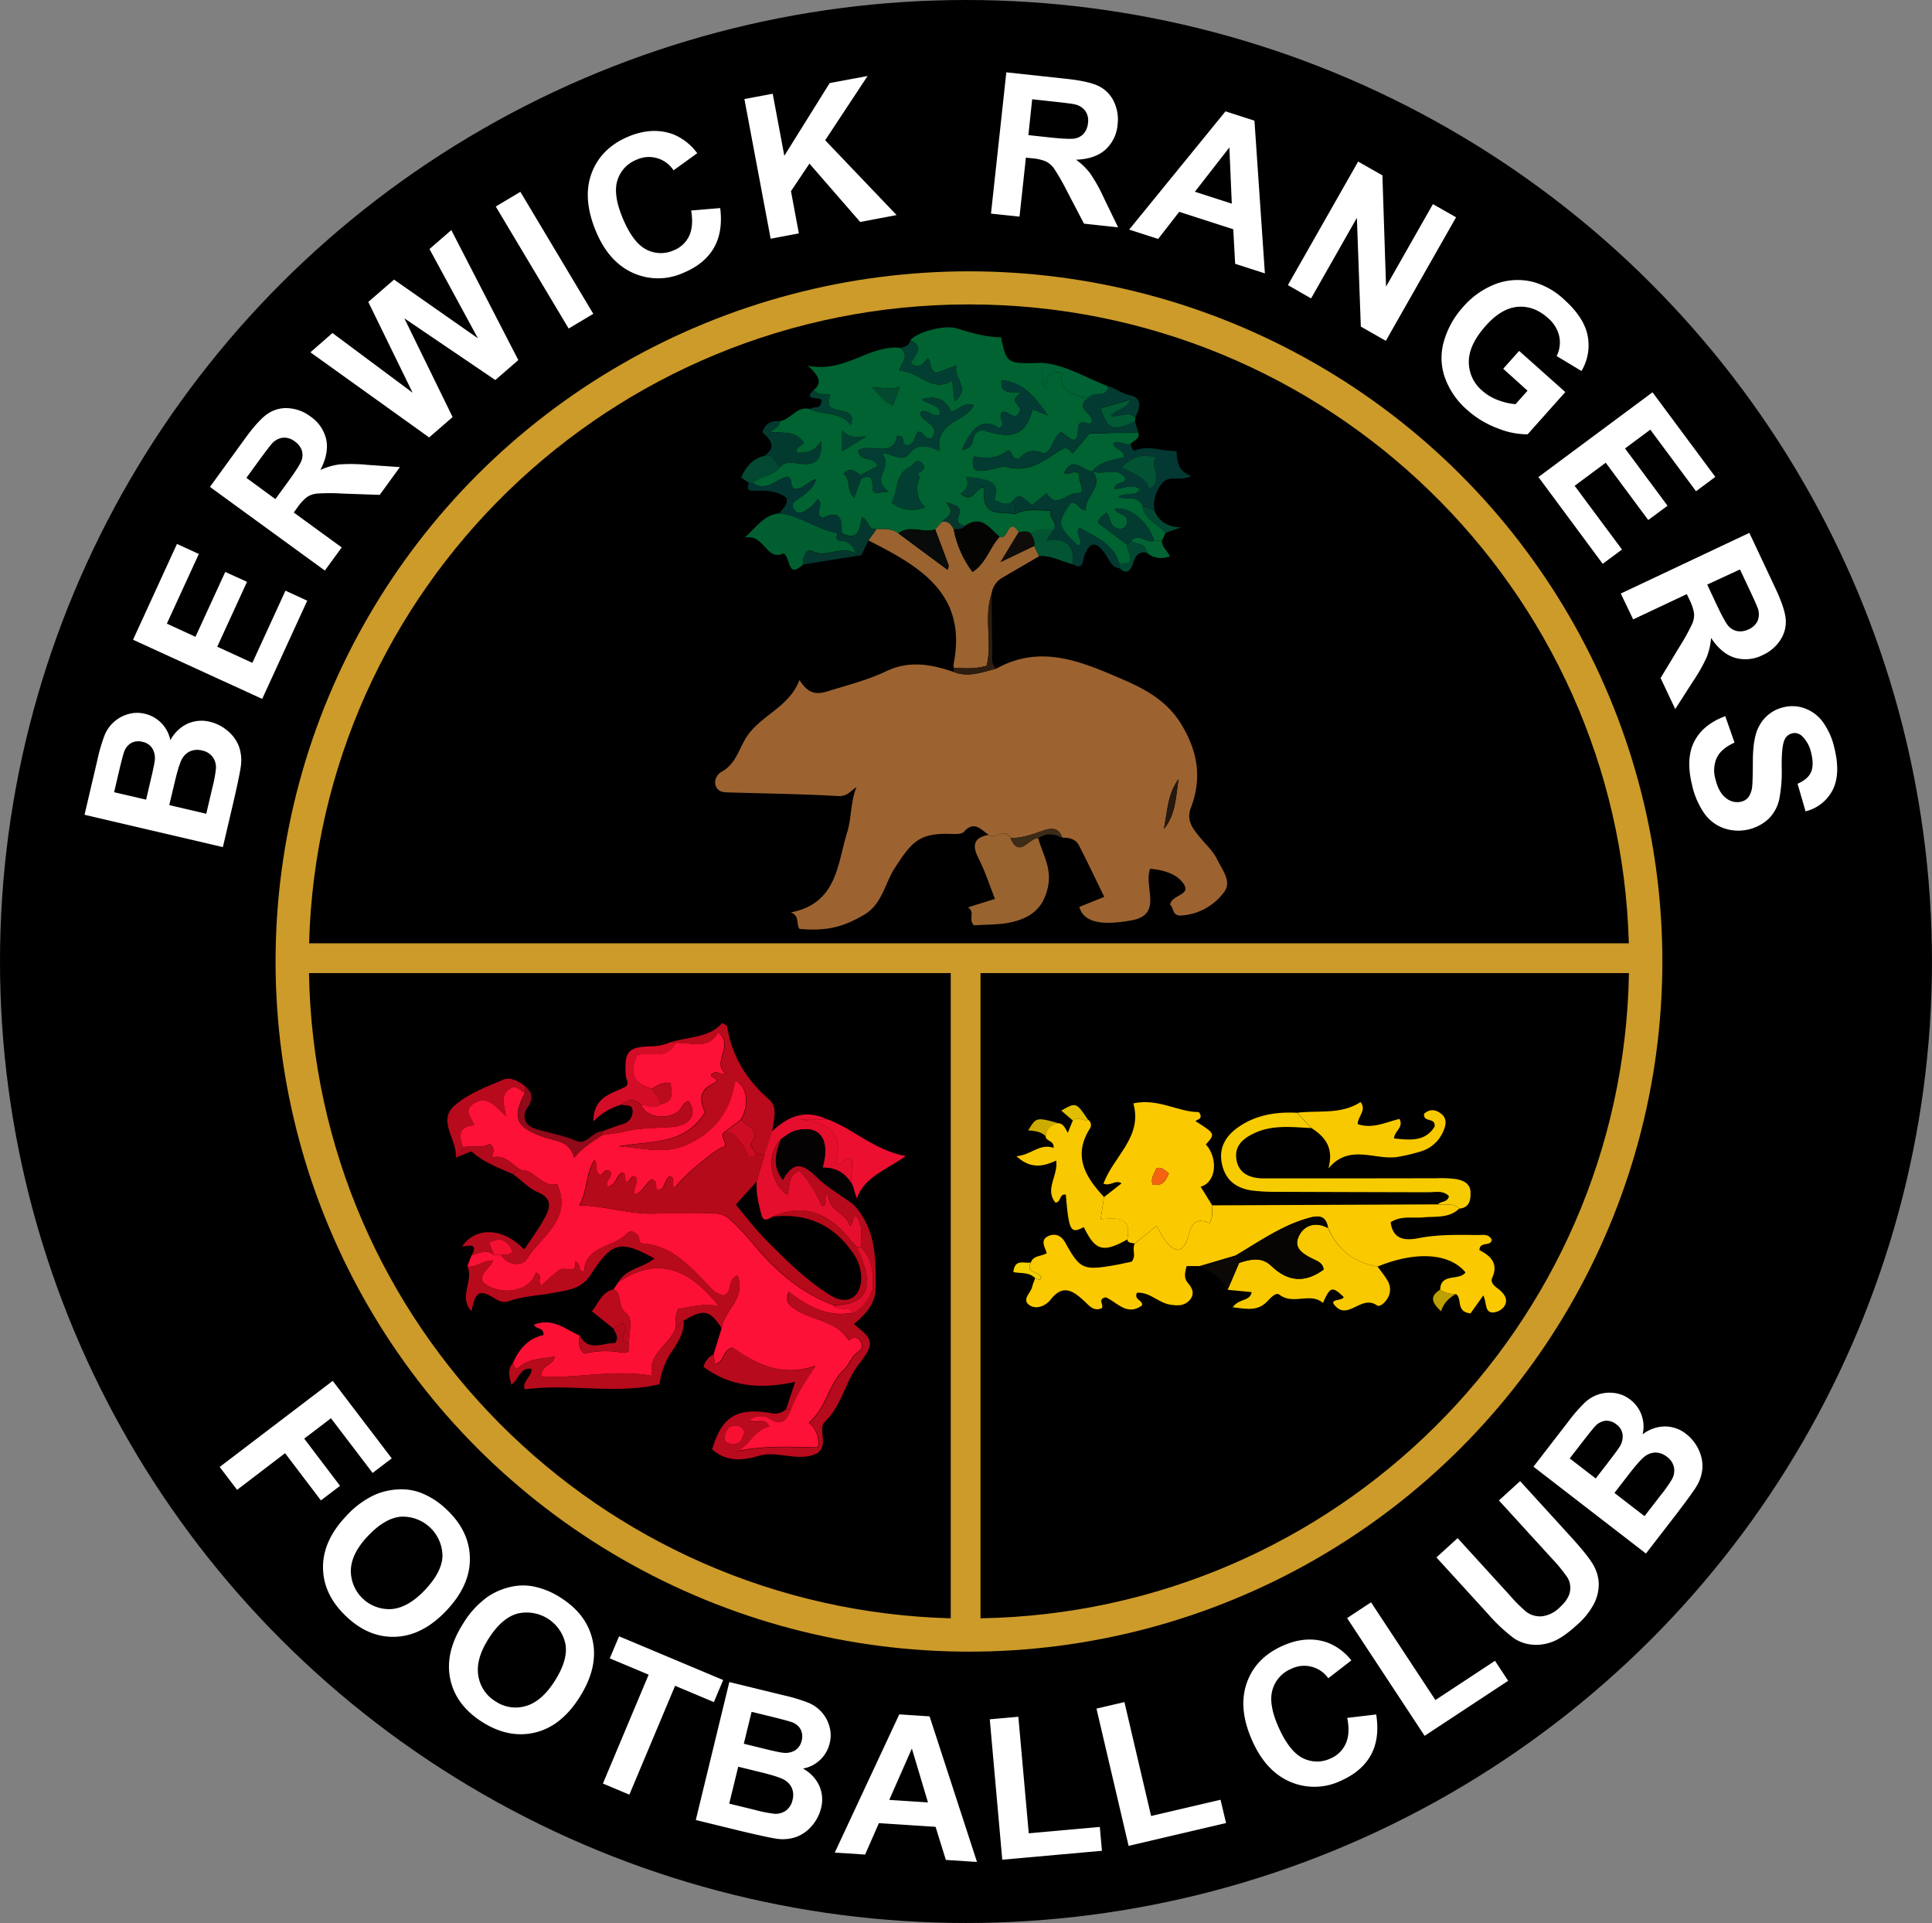 <svg xmlns="http://www.w3.org/2000/svg" id="Layer_2" data-name="Layer 2" viewBox="0 0 700.75 697.39"><rect x="0" y="0" width="700.75" height="697.39" fill="#808080" stroke="none"/><defs><style>.cls-20{fill:#023f30}.cls-23{fill:#024732}.cls-24{fill:#fbc900}.cls-25{fill:#f9c900}.cls-36{fill:#b90b1c}.cls-39{fill:#b60b1c}.cls-42{fill:#b70b1d}.cls-70{fill:#fff}</style></defs><ellipse cx="350.37" cy="348.69" rx="350.37" ry="348.69"/><ellipse cx="351.45" cy="348.69" rx="251.5" ry="250.29" style="fill:#cd9b2a"/><path d="M344.84 352.89H112.07c2.21 127.48 105 230.55 232.77 234ZM590.79 342.09C587.27 213.54 481.46 110.4 351.45 110.4S115.62 213.54 112.11 342.09ZM355.64 352.89v234c128.9-2.21 233-105.76 235.19-234Z"/><g id="VEAs6u"><path d="M415.82 200.41c2.45 2.07 5.17 2.48 8.49 1.41-.86-2.16-3-3.43-2.88-5.69.45-.95.9-1.91 1.36-2.86l5.64-2c-4.76-.12-8.07-1.93-9.8-6.3a12.57 12.57 0 0 1 3-9.73c2.5-3 6.58-.34 10.41-2.56-4.76-1.62-5.19-5.34-5.26-9-5.19.14-9.86-2.17-14.72-.32-1.39.52-1.67-1.19-2-2.28 1-1.34 3.36-1.63 2.84-4l-1.26-4.29c0-.44.09-.89.15-1.33 1.71-3.32 2.66-7.11-2-8-3.06-.6-5.17-2.56-7.93-3.29-7.87-3-15.1-7.73-23.75-8.5-13 .39-13 .39-15-9.23-5.42-.11-10.71-1.54-16-3.23-4.7-1.5-14.84 1.51-16.88 4.26-.6 2-2.13 2.66-4 2.73-11.22-.87-19.67 9.2-33.16 6.53 4.22 3.78 5.26 6.25 2.18 8.73-5.15 4.74 4.55 1.71 2.51 4.68-.24 2.63-2.9 1-3.79 2.36-4.83-1.47-7 3.81-11.09 4.31-3-.24-5.28.68-6.4 4 2.75 2.58 5.6 5.34.73 8.58-4.33 1-6.76 4.09-8.41 7.87l2.9 1.92c-1.4 3.08.73 2.92 2.66 2.85 3.94-.17 7.74.18 10.87 2.59.73 2.81-1.62 3.87-2.52 5.63-5.37.41-8 4.6-12.61 8.81 7.35-1.47 7.66 8.79 14.17 5.7 2.61 1.67 1.14 9.5 7.08 4l21.14-3.35L315 196c18.38 9.36 35.92 19.3 30.83 44.82a5 5 0 0 0 .1 1.37l-.12 1.5c-8.08-2.79-16.12-4.2-24.32-.29-6.73 3.2-13.95 5-21 7.22-4.41 1.38-7.33 1.06-10.55-4-3.83 10.17-14.64 12.93-19.59 21.31-2.56 4.34-3.71 9.33-8.71 12-1.28.7-3.1 3-1.9 5.45.85 1.71 2.48 1.92 4.16 2 13.39.39 26.8.57 40.18 1.33 3.14.17 4.39-1.83 6.54-3.28-2.2 5.49-1.76 11.27-3.37 16.41-3.59 11.52-3.61 25.83-20.43 29.05 3.39 1.41 1.78 4.42 3.16 6 9.72.83 15.63-.56 23.47-5.17 6.49-3.82 7.49-11.43 11.15-17.06 6-9.29 8.74-12.5 19.7-12.24 1.8 0 4.38.27 5.3-.75 3.81-4.28 6.19-.66 9 1.09-5.38 1-6.14 3.67-3.71 8.43s4 9.69 6 14.81l-9.78 3.08c2.82 1.81-.08 4.34 2.18 6.51 4.43-.32 9.18-.1 13.63-1.13 6.59-1.52 11.38-4.67 13.15-12.54 1.6-7-1.88-12.08-3.5-17.94 2.85-2 5.76-1.62 8.69-.19 2.43 0 4.84.42 6 2.7 3.17 6.11 6.1 12.35 9.25 18.78l-9.07 3.64c1.5 5.13 7 7.08 19.1 4.84 11.35-2.11 4.18-12.17 6.59-18.67 4.79.43 9.74 1.76 12.23 5.57 2.68 4.1-4.35 3.74-5 7.47 1.49.9.5 4.21 4.26 3.89a20.87 20.87 0 0 0 15.38-8.57c2.79-3.77-.66-7.87-2.45-11.56-1.54-3.19-4.16-5.54-6.36-8.22-2.45-3-5.06-6.08-3.29-10.68 4.22-10.94 2.4-21.08-3.85-30.92-5.06-8-12.61-12.11-20.79-15.64-14.86-6.41-29.73-13-45.92-3.94-2.15-1.75-1.43-4.2-1.48-6.41-.15-6.87-.19-13.74-.27-20.6a7.93 7.93 0 0 1 4.14-6.11c4.36-2.58 8.75-5.11 13.13-7.67 4.4-.36 8.16 1.94 12.22 2.95 3.93 2.44 3.55-1.64 4.13-3.12 2.24-5.69 4.53-4.91 7.58-.66 1.42 2 2.12 4.81 5.17 5.21 3.21 2.86 4.35.23 5.11-2.17s1.98-3.9 4.75-3.49M384 407.35c-8.08-2.22-8.08-2.22-11.06 2.6 2.4.17 4.67.44 6.36 2.1 0 2 3.26 1.56 2.85 4.26-5-1.79-8.16 2.62-13.45 3 4.94 4.64 9.45 4 14.42 1.6.8 5.48-4.22 10.29-.32 15.2 2.05.28 1.42-3.43 3.82-2.81 1.14 13.26 1.7 14.26 6.53 11.76 4.16 8.58 7 9.38 15.74 4.49.38 1.47 1.75 1.08 2.71 1.45-1.19 2 .71 4.62-1.2 6.59-2.25.46-4.49 1-6.76 1.36-10.81 1.82-12 1.24-17.28-8.31-1.29-2.33-3.31-3.42-5.79-2.5-3.49 1.29-1.68 3.94-.91 6.33-2 1.26-4.9.78-5.79 3.42-2.34.43-5.87-1.51-6.26 3.48 2.71.54 5.76-.08 7.86 2.17-.39 1.08-.86 2.14-1.14 3.25-.56 2.23-3.94 4.67-.81 6.64 2.55 1.61 5.86.09 7.62-2.19 4.53-5.85 8.42-2.77 12.11.62 2 1.79 3.45 3.83 6.36 2.59.88-1.23-1.71-3.34 1.49-3.95 4.06 1.81 7.81 7 13.17 2.86.1-2-3-1.87-1.93-4.5 4.57-.41 7.78 3.61 12.05 4.29 2.62.42 5.17.54 7.1-1.65s1-4.29-.63-6.2-1-3.86-.48-6.13h4.76c4.25 1.85 7.94 4.35 10.17 8.58l8.72.84c-.53 3.43-4.58 2.22-6.84 5.5 5.05.61 9 1.48 12.37-2 1.3-1.33 3.23-3.58 4.55-2.57 5 3.86 11.15-1 15.8 3 2.6-5.94 3.37-6.12 7.52-2.15-.41 1.63-6.33.37-2.54 3.75 4.5 4 9.26-4.53 14.61-.71 1.12.8 3.29-1.35 4.13-3.1a6.16 6.16 0 0 0-.37-6c-1-1.74-2.36-3.31-3.56-5 13.78-5.69 26.13-4.9 31.84 2.13-2.31 3.18-9.07 0-9.18 6.33-4 2.48-2.87 4.78.38 7.8 1-3.3 3.09-4.89 5.34-6.28 2.44 1.67-.24 6.44 5.28 7l4.64-6.51c1.37 2.9.4 6.14 3.55 6.19a5.54 5.54 0 0 0 4-2.15c1.5-2.27.41-4.26-1.64-6-1.33-1.11-3.57-2.43-2.69-4.39 2.45-5.47-.81-8.06-4.64-10.08.18-3.36 4.09-1.13 4.48-3.72-1.05-2.25-3.11-1.74-4.88-1.75-7.19-.06-14.36-.28-21.52 1.11-4.62.9-9.42.88-10.27-5.74 3.83-2.48 7.92-1.41 11.76-1.77 4.54-.44 9.33.41 13.09-3.16 3.73-.33 4.21-3.12 4.16-5.94-.06-3.18-2.6-4.29-5.17-4.77a39 39 0 0 0-7-.32c-20.94 0-41.89.08-62.83.05-4.77 0-9.09-1.46-9.91-6.84s2.83-8 7.15-9.85c6.47-2.8 13.25-1.87 20-1.56 5 3.2 8.22 7.27 6.21 14.7 7.73-9.25 17-2.84 25.2-4.21a67 67 0 0 0 8.11-1.91 12.86 12.86 0 0 0 8.5-7.65c.83-2 1.25-4.17-.59-5.82-2.12-1.89-4.41-2.15-6.5-.22-.28 3.32 4.2 1.08 3.83 4.61-3.44 5.59-9 4.89-14.72 4.3.09-2.79 3.51-3.88 2-7.08-4.88 1.13-9.79 3.76-15.15 1.89-.09-2.9 3.31-5.08 1-8-7.09 4.62-15.26 2.93-23 3.88-7.62-.38-14.94.78-21.29 5.22-4.7 3.29-7.33 7.82-5.81 13.85s5.89 8.64 11.72 9.24c2.31.24 4.65.35 7 .36q28 .11 56 .16c2.61 0 5.42-.8 7.51 1.43-.61 2.42-3 1.67-4 2.95l-81.94.35c-1.36-2.23-2.72-4.46-4.16-6.8 5.68-1.62 6.42-10.22 1.9-15.35 3.44-3.86 3.44-3.86-3.8-8.46 1-.71 3-1 1.22-3.27-7.54 0-14.65-5.11-23.74-3.16 3.49 12.31-7.39 19.36-10.83 29.15 2.77 1 4.2-1.57 6.57-.16l-6.37 5c-6.78-7.26-11.41-14.94-5.07-24.89a2.25 2.25 0 0 0-.7-3.07c-4.35-6.44-4.35-6.44-9.75-3.38l4.19 3.59c-.57 1.43-1.15 2.87-1.8 4.51-1.04-1.61-1.57-3.22-3.38-3.5M222.5 481.81c.59 1.61 2.24 3.05.52 5.3-4.27-.3-9.48 3.42-12.78-2.83-5.18-2.26-9.91-6.65-16.52-3.88 1 1.81 3.69.89 3.42 3.74-5.46 1.13-8.8 5-11 10-2.09 2.41-1.44 4.94-.63 8 2.78-1.92 3.13-6.39 7.39-5.72-.11 3.1-3.81 4.79-2.43 7.43 16.28-2.21 32.65 2 48.79-1.86a27.76 27.76 0 0 1 4.61-12.18c2.13-3.23 4.35-6.67 4.17-10.9 7.25-4.32 9.41-3.89 13.74 2.75l-2.94 9.49a6.91 6.91 0 0 0-3.64 4.48c9.75 7.32 20.86 8.21 33.25 5.46-1.38 4.18-2.32 7-3.25 9.82a5.87 5.87 0 0 1-5.08 1.53c-12.86-2.26-18.25 1.12-21.77 13.06 5.11 4.61 11.09 4.09 16.83 2.38 7.24-2.17 14.73 2.69 21.76-1.23 3.56-3.2-.34-8.49 2.33-11.08 6.13-5.94 7.31-14.48 12.32-20.92 5.76-7.42 5.45-8.77-1.83-14.45 3.9-3.38 7.62-6.91 7.87-12.52.14-11.06.27-22.12-8.11-30.94l1.31-2.11c2.67-7.88 10.59-10.35 17.71-15.41-11.74-2.27-19-9.95-28.41-13.34-7.82-3.74-14.26-1.19-20 4.38.33-3.95 2.3-8.58-1.13-11.55-8.3-7.17-13.54-15.8-15.29-26.6-.05-.31-.72-.51-1.71-1.17-4.83 5.48-12.18 4.88-18.63 6.92a17.9 17.9 0 0 1-6.59 1.54c-9.05.14-10.33 1.73-9.76 10.63.08 1.3 1.33 2.59.09 3.93-4.82 2.67-11.68 3.29-11.87 12.67a23.23 23.23 0 0 1 10.29-6.12c1.48.64 4.15-.26 4 2.49a4.69 4.69 0 0 1-3.4 4.56c-2.57.78-5.08 1.76-7.62 2.65-3.56.1-5.72 5.09-9.26 3.53-4.73-2.08-9.69-2.87-14.53-4.31-4.14-1.22-5.65-4.31-3.17-8 2.19-3.25 1.58-5.45-1.11-7.67-2.27-1.78-5.3-3.37-7.65-2.37-6.27 2.65-13.07 5.18-18 9.61-6.15 5.52 1.29 12.38.6 18.76l5.69-2.28c4.37 4 9.88 6 15.17 8.31 3 2.27 5.77 5.21 9.15 6.64 4.78 2 4.26 5.25 2.63 8.43-2.17 4.25-5.1 8.1-7.79 12.24-7.66-8-17.55-8.39-22.55-1.16 2.3-.08 5.95-1.44 3.48 3.23-.52 1.35-1 2.71-1.55 4.06 2.46 5.1-3.39 11 1.5 16.24 1.4-7.11 2.85-8 8.48-4.6 1.79 1.1 3.14 1.64 5 1 5.1-1.81 10.5-2 15.75-2.95s10.56-1.29 14-6.63c7.74-12.07 10.77-12.71 23.1-5.92-4 3.43-10.17 3.57-13.08 8.6-.58.85-1.15 1.71-1.73 2.57-4.32 1-5.36 5-7.85 8Z"/><path d="M361.37 242.48c16.19-9 31.06-2.47 45.92 3.94 8.18 3.53 15.73 7.68 20.79 15.64 6.25 9.84 8.07 20 3.85 30.92-1.77 4.6.84 7.7 3.29 10.68 2.2 2.68 4.82 5 6.36 8.22 1.79 3.69 5.24 7.79 2.45 11.56a20.87 20.87 0 0 1-15.39 8.56c-3.76.32-2.77-3-4.26-3.89.63-3.73 7.66-3.37 5-7.47-2.49-3.81-7.44-5.14-12.23-5.57-2.41 6.5 4.76 16.56-6.59 18.67-12.1 2.24-17.6.29-19.1-4.84l9.07-3.64c-3.15-6.43-6.08-12.67-9.25-18.78-1.18-2.28-3.59-2.72-6-2.7-1.13-3.28-3.27-3.76-6.41-2.73-4 1.33-8 3-12.37 2.81-2.12-4-5.47.82-7.87-1.11-2.8-1.75-5.18-5.37-9-1.09-.92 1-3.5.79-5.3.75-11-.26-13.67 3-19.7 12.24-3.66 5.63-4.66 13.24-11.15 17.06-7.84 4.61-13.75 6-23.47 5.17-1.38-1.62.23-4.63-3.16-6 16.82-3.22 16.84-17.53 20.43-29.05 1.61-5.14 1.17-10.92 3.37-16.41-2.15 1.45-3.4 3.45-6.54 3.28-13.38-.76-26.79-.94-40.18-1.33-1.68-.05-3.31-.26-4.16-2-1.2-2.43.62-4.75 1.9-5.45 5-2.72 6.15-7.71 8.71-12 4.95-8.38 15.76-11.14 19.59-21.31 3.22 5.1 6.14 5.42 10.55 4 7.09-2.21 14.31-4 21-7.22 8.2-3.91 16.24-2.5 24.32.29 5.37 2.14 10.42.1 15.53-1.2m66.11 40.06c-4 5.31-4.08 11.85-5.33 18.08 4.34-5.19 4.34-11.72 5.33-18.08" style="fill:#9c6331"/><path d="M412.93 157c.52 2.38-1.89 2.67-2.84 4-2 .8-4.16-1.55-6.27-.21.54 2.57 3.92 2.07 4 5-4.14 1.15-8.74 1.33-11.57 5.17-3.39 0-7.12-6.1-10.26.55 1.8 1.18 3.59-1.57 5.56.52-.92 2.19 3.16 7-1 6.81-3.64-.15-7.5 6-10.94 0l-5.24 4.38c-4.77-4.07-4.77-4.07-7.48-1-2.35 1.14-4.29-.15-6.39-.82 2.07-5.82.21-7.39-10-8.44.94 2.57.32 4.73-2 6 4.54 4.31 5.27-2.76 8.46-2.06-.7 6.27 1.26 9 6.47 9.09 1.61 0 3.21.27 4.81.42 4-2.13 8.33-1.22 12.84-1.21-.87 2.61 2.66 4.19 1.14 6.84-2.9 0-5.84-.27-8.46 1.43-1.37-1.07-2.85-.54-4.32-.31-3.84-6-4 3.58-6.86 1.63-3.63-3-6.55-8.12-12.46-4-2.26-.31-3.35-1.44-2.41-3.73 1.4-3.39-1.13-3.67-4.5-4.85 3.71 4.23 0 5.29-1.6 7.25L339.2 192c-4.34 1.47-9.18-1.83-13.34 1.41-2.4-1.84-5.21-1.57-8-1.57-3.2.5-2.83-3.66-5.3-4.21-.75 4.25-1.17 8.77-7.35 5.66.5-5.66-1.23-8.32-6.66-5.43-3.82-1.5.63-4.71-1.86-6.8-1.11 1.18-1.87 2.42-3 3.08-1.66 1-3.62 3.12-5.5.83-2.12-2.58.64-3.39 2.22-4.63 2.1-1.64 4.44-3.12 5.68-6.62-3.16.93-4.87 3.76-7.67 3.58-2.31-.67-.53-3.76-2.81-4.4-4.15.86-7.65 5.73-12.6 2.18 2.86-2.56 7.29-2.38 9.78-5.6 2.27-2.48 5.29-1.56 7.84-1.26 6 .7 7.39-2.25 7.29-8.29-2.5 4-5.59 4.31-8.84 4.25-.6-2.27 2-2.39 2.39-3.75-2.81-4.21-7.42-3.36-12.13-3.72 1.83-1.57 3.64-2 3.49-4 4.06-.5 6.26-5.78 11.09-4.31 5 2.35 11.25.76 14.64 5.77 3-8.4-11.16-2.15-7.38-10.9-2.21-.71-4.62.3-6-1.91 3.08-2.48 2-5-2.18-8.73 13.49 2.67 21.94-7.4 33.16-6.53 4 2.18 1.14 5-.05 8.4 7.17-.19 11.51 8.21 19.29 3.55.3 2.67.52 4.62.84 7.48 6.44-5-1.29-8.78.92-13.1l-7.68 2.89c-2.5-1.45-1.53-3.82-2.9-5.44-1.58 1.77-3 4.55-6.34 1.68 1.8-2.75 5.1-5.75 0-8.19 2-2.75 12.18-5.76 16.88-4.26 5.29 1.69 10.58 3.12 16 3.23 2 9.62 2 9.62 15 9.23.25 3.1-.84 6.37 1.48 9.8-.4-4.65 1-7.23 5.71-6.17-1.37 4.87 2.19 8.28 9.49 9.12-5.18 3.52 1.19 5.4 1.25 8.15-.18 3.25-5-2-5.05 3.28-.05 7-3.76 2.31-6.11.94-3.38 1.78-3.5 8.78-7.25 7.45-4.41-1.57-6.16.49-8.16 2.33-2.75 0-2.18-2.7-3.82-3.2-3.62 3-7.55 3.19-12.42 2.26-.54 2.74-1.47 6.11 4.61 5 2.34-.43 6.31-1.54 6.69-1.41 8.15 2.75 14-1.94 19.91-5.8 2.64-1.72 3.3-.14 4.64 1.12l6.14-7.3c5.91.31 11.77-.71 17.7-.14m-100.67 16.77c2.86-1.71 4.24-1.1 4.18 2.42-.06 4.11 2.32 2 5.87 2.16-7.19-5.24 2.56-9.21-2.71-14 4.35-.06 7.42 3.85 10.52-.18 2.53-3.27 6.27-2.7 10.71-.63-1.91-10.74 9.19-10.25 12.35-16.6-3.31-1.29-5.19 1.49-8.07 2.48-2.14-4.47-5.61-6.2-10.65-4.58 2.14 2.13 6.3 1.42 6.61 5.43-2.65 1.73-4.54-2.44-7.23-.71-.1 3.73 7.78 4.14 4.1 9.32-2.47 1.07-2.63-2.29-4.81-2.3-1.81 1.21-1 5.39-4.64 4.8-1.79-.43.25-3.53-3.1-3.33-1.46 8.46-9.94 2.32-14.12 5.35.92 4.71 6.15 1.74 7 5.63l-6.05 3.25c-1.88-.8-3.45-3.54-6.26-.47 2.74 1.91 1 5.95 3.8 8.72.98-2.59 1.74-4.67 2.5-6.76M349 163.14c2.92-.48 3.63-1.88 4-3.92.46-2.33 2.21-3.68 4.59-2.93 10 3.18 14.58 1.17 16.9-7.83l5.57 2.17c-4.33-6.08-8.63-12-16.79-12.75-.51 5.26 3.3 4.2 7.3 4.51-5.44 3.15.1 4.48-.62 6.57-1.6 4.65-4.75-.74-6.48.58-1.86 2 1.94 4.34-1.09 5.77-5.22-3.72-9.7-1.25-13.38 7.83m-13.42 20.78c-3-2.19-3.66-7.36-2.06-10.53.21-.41-.63-1.76-.56-1.79 1.92-.94 3.25-2.22 1.06-3.93-1.79-1.4-2.64 1-4 1.65-5.68 2.83-4.23 9.17-6.64 13a12 12 0 0 0 12.17 1.6Zm-9.19-43.68c-3.48 1.29-6.17.17-10.23.21 3 2.74 4.46 5.27 7.77 6.6.74-2.14 1.4-3.94 2.43-6.81Zm-20.94 23.39 8.76-5.37c-3.22.09-6 .93-8.76-2.16Z" style="fill:#006331"/><path d="M317.89 191.88c2.76 0 5.57-.27 8 1.57l17.81 13.21c.2-.81.51-1.31.38-1.65-1.58-4.33-3.23-8.65-4.86-13l2.43-2.75c2.27-.52 3.35.9 4.27 2.61a37.2 37.2 0 0 0 6.85 15.54c5-3.33 6.23-9 9.85-12.77 2.88 2 3-7.63 6.86-1.63l-6.55 10.8L375.1 198l1.79 3.73c-4.38 2.56-8.77 5.09-13.13 7.67a7.93 7.93 0 0 0-4.14 6.11c-2.86 8.44.32 17.36-1.75 25.93-4.09 1.28-8 .92-11.9.75a5 5 0 0 1-.1-1.37C351 215.26 333.42 205.32 315 196Z" style="fill:#9a6330"/><path d="M358.59 302.74c2.4 1.93 5.75-2.84 7.88 1.11 3.28 7.74 6.72-.12 10.08.11 1.62 5.86 5.1 10.89 3.5 17.94-1.77 7.87-6.56 11-13.15 12.54-4.45 1-9.2.81-13.63 1.13-2.26-2.17.64-4.7-2.18-6.51l9.78-3.08c-2-5.12-3.62-10.16-6-14.81s-1.66-7.43 3.72-8.43" style="fill:#996330"/><path d="M422.79 193.27c-.46.95-.91 1.91-1.36 2.86h-2.8c-2.16-7-9.15-12.67-14.31-11.52.89 2.24 5.37 1.49 4.37 5.26a2.27 2.27 0 0 1-2.49 1.85c-3.86.06-3.09-4-4.93-5.82-1.24 1.1-2.76 1.75-2.95 3.78l10.52 7.87c-.31 2.59 4.33 7.17-2.81 7-2.19-7.43-8.77-9.78-14.46-13.15-2.05 2.38 1.87 4.55-.42 6.62-7.76-7.22-8-8.53-2.69-15.65 2.38-.69 2.77 2.72 5.42 2.69-.67-5.2 6.74-8.48 2.38-14.16 3.8 1.71 8.91-2.15 12 2.65-.55 2.21-3.8 1-3.93 3.67 3 .27 6.08-2.13 9.11.17-1.71 3.37-5.34.72-7.83 2.94 3.2.88 7.19-.81 8.84 3.14.55 5.22 5.76 6.36 8.34 9.8" style="fill:#006332"/><path d="M412.93 157c-5.9-.58-11.79.44-17.71.1l-6.14 7.3c-1.34-1.26-2-2.84-4.64-1.12-5.87 3.86-11.76 8.55-19.91 5.8-.38-.13-4.35 1-6.69 1.41-6.08 1.15-5.15-2.22-4.61-5 4.87.93 8.8.76 12.42-2.26 1.64.5 1.07 3.23 3.82 3.2 2-1.84 3.75-3.9 8.16-2.33 3.75 1.33 3.87-5.67 7.25-7.45 2.35 1.37 6.06 6.1 6.11-.94 0-5.29 4.87 0 5.05-3.28-.06-2.75-6.43-4.63-1.25-8.15 1.48-2.88 6.73.52 7.07-4.25 2.76.73 4.87 2.69 7.93 3.29 4.69.91 3.74 4.7 2 8-2.63-2.53-5.85 0-8.95-.56 2-2.63 5.56-2.27 7.18-5.94l-10.77 3.17c2.28 7.77 4.48 8.5 12.39 4.66Z" style="fill:#033a31"/><path d="M291.35 204.67c-5.94 5.52-4.47-2.31-7.08-4-6.51 3.09-6.82-7.17-14.17-5.7 4.6-4.21 7.24-8.4 12.61-8.81 7.58.78 13.64 6 21.1 7.16-.45 1.36-1 2.74 1.34 2.78 2.47 0 4 1.21 5.38 4.71-5.9-3.27-10.68 1.82-16-1-1.9-.95-3.63 2.19-3.18 4.86" style="fill:#015e31"/><path d="M396.26 170.91c4.36 5.68-3.05 9-2.38 14.16-2.65 0-3-3.38-5.42-2.69-5.29 7.12-5.07 8.43 2.69 15.65 2.29-2.07-1.63-4.24.42-6.62 5.69 3.37 12.27 5.72 14.46 13.15v1.51c-3.05-.4-3.75-3.24-5.17-5.21-3.05-4.25-5.34-5-7.58.66-.58 1.48-.2 5.56-4.12 3.12.95-6.56-2.84-10.1-9.5-8.54l2.62-4.18c1.52-2.65-2-4.23-1.14-6.84-4.51 0-8.8-.92-12.84 1.21-.06-1.5.24-3.12-1.33-4.14 2.71-3 2.71-3 7.48 1l5.24-4.38c3.44 6 7.3-.17 10.94 0 4.13.18.05-4.62 1-6.81-2-2.09-3.76.66-5.56-.52 3.07-6.63 6.8-.54 10.19-.53" style="fill:#033931"/><path d="M414.42 183.51c-1.65-3.95-5.64-2.26-8.84-3.14 2.49-2.22 6.12.43 7.83-2.94-3-2.3-6.14.1-9.11-.17.13-2.62 3.38-1.46 3.93-3.67-3.09-4.8-8.2-.94-12-2.65 2.83-3.84 7.43-4 11.57-5.17-.06-2.89-3.44-2.39-4-5 2.11-1.34 4.26 1 6.27.21.33 1.09.61 2.8 2 2.28 4.86-1.85 9.53.46 14.72.32.07 3.68.5 7.4 5.26 9-3.83 2.22-7.91-.49-10.41 2.56a12.57 12.57 0 0 0-3 9.73Zm2.45-6.22c5.8-3.48-.33-8.1 2.44-11.42-5.32-1.47-9.08 0-12.5 3.7 3.75 2.14 8.39 2.87 10.06 7.72" style="fill:#033932"/><path d="M303.81 193.34c-7.46-1.13-13.52-6.38-21.1-7.16.9-1.76 3.25-2.82 2.52-5.63-3.13-2.41-6.93-2.76-10.87-2.59-1.93.07-4.06.23-2.66-2.85h1.36c4.95 3.55 8.45-1.32 12.6-2.18 2.28.64.5 3.73 2.81 4.4 2.8.18 4.51-2.65 7.67-3.58-1.24 3.5-3.58 5-5.68 6.62-1.58 1.24-4.34 2.05-2.22 4.63 1.88 2.29 3.84.15 5.5-.83 1.11-.66 1.87-1.9 3-3.08 2.49 2.09-2 5.3 1.86 6.8 5.43-2.89 7.16-.23 6.66 5.43Z" style="fill:#033632"/><path d="M282.88 152.72c.15 2-1.66 2.46-3.49 4 4.71.36 9.32-.49 12.13 3.72-.42 1.36-3 1.48-2.39 3.75 3.25.06 6.34-.27 8.84-4.25.1 6-1.32 9-7.29 8.29-2.55-.3-5.57-1.22-7.84 1.26-1.66-1.68-2-5.13-5.63-4.2 4.87-3.24 2-6-.73-8.58 1.12-3.31 3.4-4.23 6.4-3.99" style="fill:#033a2f"/><path d="M330.27 123.38c5.14 2.44 1.84 5.44 0 8.19 3.36 2.87 4.76.09 6.34-1.68 1.37 1.62.4 4 2.9 5.44l7.68-2.89c-2.21 4.32 5.52 8.06-.92 13.1-.32-2.86-.54-4.81-.84-7.48-7.78 4.66-12.12-3.74-19.29-3.55 1.19-3.45 4.07-6.22.05-8.4 1.95-.11 3.48-.72 4.08-2.73" style="fill:#033e32"/><path d="M401.86 140.08c-.34 4.77-5.59 1.37-7.07 4.25-7.3-.84-10.86-4.25-9.49-9.12-4.75-1.06-6.11 1.52-5.71 6.17-2.32-3.43-1.23-6.7-1.48-9.8 8.65.77 15.89 5.53 23.75 8.5" style="fill:#006235"/><path d="M303.81 193.34h1.43c6.18 3.11 6.6-1.41 7.35-5.66 2.47.55 2.1 4.71 5.3 4.21L315 196l-2.55 5.35-21.14 3.36c-.45-2.72 1.28-5.81 3.21-4.79 5.29 2.77 10.07-2.32 16 1-1.36-3.5-2.91-4.66-5.38-4.71-2.31-.13-1.78-1.51-1.33-2.87" style="fill:#05372e"/><path d="m382.24 191.92-2.62 4.18c6.66-1.56 10.45 2 9.5 8.54-4.07-1-7.83-3.31-12.23-2.95-.6-1.24-1.19-2.49-1.79-3.73.4-1.78-.53-3.17-1.32-4.61 2.62-1.7 5.56-1.45 8.46-1.43" style="fill:#025432"/><path d="M277.21 165.32c3.62-.93 4 2.52 5.63 4.2-2.49 3.22-6.92 3-9.78 5.6h-1.36l-2.9-1.92c1.65-3.79 4.08-6.84 8.41-7.88" style="fill:#034832"/><path d="M411.67 152.72c-7.91 3.84-10.11 3.11-12.39-4.66l10.77-3.17c-1.62 3.67-5.2 3.31-7.18 5.94 3.1.56 6.32-2 8.95.56-.06.44-.11.89-.15 1.33" style="fill:#015a34"/><path d="M346 242.15c3.9.17 7.81.53 11.9-.75 2.07-8.57-1.11-17.49 1.75-25.93.08 6.86.12 13.73.27 20.6.05 2.21-.67 4.66 1.48 6.41-5.11 1.3-10.16 3.34-15.52 1.17Z" style="fill:#2d1c0f"/><path d="M295.25 141.37c1.36 2.21 3.77 1.2 6 1.91-3.78 8.75 10.4 2.5 7.38 10.9-3.39-5-9.64-3.42-14.64-5.77.89-1.4 3.55.27 3.79-2.36 2.02-2.97-7.68.06-2.53-4.68" class="cls-20"/><path d="M418.63 196.12h2.8c-.08 2.26 2 3.53 2.88 5.69-3.32 1.07-6 .66-8.49-1.42-.06-3.73-3.87-2.64-5.54-4.3 2.79-3.09 5.57 1.08 8.35.03" style="fill:#026333"/><path d="M376.55 304c-3.36-.23-6.8 7.63-10.08-.11 4.36.16 8.35-1.48 12.36-2.81 3.14-1 5.28-.55 6.41 2.73-2.93-1.47-5.84-1.81-8.69.19" style="fill:#3c2b17"/><path d="m414.42 183.51 4.21 1.42c1.73 4.37 5 6.18 9.8 6.3l-5.64 2c-2.58-3.4-7.79-4.54-8.37-9.72M410.28 196.1c1.67 1.66 5.48.57 5.54 4.3-2.77-.44-3.93 1-4.72 3.5s-1.9 5-5.11 2.17v-1.51c7.14.15 2.5-4.43 2.81-7Z" class="cls-23"/><path d="M529.25 438.33c-3.76 3.57-8.55 2.72-13.09 3.16-3.84.36-7.93-.71-11.76 1.77.85 6.62 5.65 6.64 10.27 5.74 7.16-1.39 14.33-1.17 21.52-1.11 1.77 0 3.83-.5 4.88 1.75-.39 2.59-4.3.36-4.48 3.72 3.83 2 7.09 4.61 4.64 10.08-.88 2 1.36 3.28 2.69 4.39 2.05 1.72 3.14 3.71 1.64 6a5.54 5.54 0 0 1-4 2.15c-3.15 0-2.18-3.29-3.55-6.19l-4.64 6.51c-5.52-.58-2.84-5.35-5.28-7a10 10 0 0 1-5.72-1.52c.11-6.28 6.87-3.15 9.18-6.33-5.71-7-18.06-7.82-31.84-2.13-8.55-1.38-14.52-6.08-18-14-.8-5.33-4.42-4.41-7.85-3.39-9.43 2.8-17.36 8.5-25.71 13.39l-13 3.83h-4.76c-.55 2.27-1.12 4.27.48 6.13s2.6 4 .63 6.2-4.48 2.07-7.1 1.65c-4.27-.68-7.48-4.7-12.05-4.29-1.06 2.63 2 2.46 1.93 4.5-5.36 4.14-9.11-1.05-13.17-2.86-3.2.61-.61 2.72-1.49 3.95-2.91 1.24-4.41-.8-6.36-2.59-3.69-3.39-7.58-6.47-12.11-.62-1.76 2.28-5.07 3.8-7.62 2.19-3.13-2 .25-4.41.81-6.64.28-1.11.75-2.17 1.14-3.25.72.11 1.46 1.2 2.17 0-.31-2.55-5.83-1.55-3.77-5.65.89-2.64 3.8-2.16 5.79-3.42-.77-2.39-2.58-5 .91-6.33 2.48-.92 4.5.17 5.79 2.5 5.3 9.55 6.47 10.13 17.28 8.31 2.27-.38 4.51-.9 6.76-1.36 1.91-2 0-4.57 1.2-6.59l7.82-6.37c2.38 3.6 3.66 7.56 7.64 8.7 6.19-1.11 1.86-13.74 11.58-9.74 1.55-2.29.85-4.43 1-6.45l82-.35c2.48.6 5.44-.86 7.6 1.56" class="cls-24"/><path d="M439.65 437.11c-.2 2 .5 4.16-1 6.45-9.72-4-5.39 8.63-11.58 9.74-4-1.14-5.26-5.1-7.64-8.7l-7.87 6.4c-1-.37-2.33 0-2.71-1.45 1.83-8.29-3.78-8-9.64-7.34.48-3.16.85-5.62 1.23-8.08l6.37-5c-2.37-1.41-3.8 1.13-6.57.16 3.44-9.79 14.32-16.84 10.83-29.15 9.09-1.95 16.2 3.19 23.74 3.16 1.74 2.3-.19 2.56-1.22 3.27 7.24 4.6 7.24 4.6 3.8 8.46 4.52 5.13 3.78 13.73-1.9 15.35 1.44 2.27 2.8 4.5 4.16 6.73m-21.56-7.54c3.58.78 4.75-1.46 5.85-4.06-1.56-1.07-2.56-2.57-4.57-1.79-.56 1.82-2.19 3.42-1.28 5.85" class="cls-24"/><path d="M481.64 445.31c3.5 7.89 9.47 12.59 18 14 1.2 1.65 2.52 3.22 3.56 5a6.16 6.16 0 0 1 .37 6c-.84 1.75-3 3.9-4.13 3.1-5.35-3.82-10.11 4.75-14.61.71-3.79-3.38 2.13-2.12 2.54-3.75-4.15-4-4.92-3.79-7.52 2.15-4.65-4-10.78.88-15.8-3-1.32-1-3.25 1.24-4.55 2.57-3.41 3.49-7.32 2.62-12.37 2 2.26-3.28 6.31-2.07 6.84-5.5l-8.72-.84 4.19-9.77c4-1.24 8.08-2.31 11.62 1.08 6.05 5.8 12.24 6.29 19 1.36-.19-2.24-2-3-3.64-3.76-3.5-1.7-7.45-3.84-5.45-8.2 1.95-4.17 6.1-5.59 10.67-3.15" class="cls-25"/><path d="M529.25 438.33c-2.16-2.42-5.12-1-7.65-1.57 1-1.28 3.34-.53 3.95-2.95-2.09-2.23-4.9-1.42-7.51-1.43q-28-.06-56-.16c-2.33 0-4.67-.12-7-.36-5.83-.6-10.2-3.17-11.72-9.24s1.11-10.56 5.81-13.85c6.35-4.44 13.67-5.6 21.29-5.22l5.19 5.55c-6.72-.31-13.5-1.24-20 1.56-4.32 1.87-8 4.6-7.15 9.85s5.14 6.83 9.91 6.84c20.94 0 41.89 0 62.83-.05a39 39 0 0 1 7 .32c2.57.48 5.11 1.59 5.17 4.77.09 2.82-.37 5.61-4.12 5.94" style="fill:#f6cc00"/><path d="M400.44 434.1c-.38 2.46-.75 4.92-1.23 8.08 5.86-.68 11.47-.95 9.64 7.34-8.77 4.89-11.58 4.09-15.74-4.49-4.83 2.5-5.39 1.5-6.53-11.76-2.4-.62-1.77 3.09-3.82 2.81-3.9-4.91 1.12-9.72.32-15.2-5 2.35-9.48 3-14.42-1.6 5.29-.35 8.41-4.76 13.45-3 .41-2.7-2.86-2.3-2.85-4.26a4.82 4.82 0 0 1 4.7-4.7c1.85.28 2.38 1.89 3.35 3.51.65-1.64 1.23-3.08 1.8-4.51 1.8-1.72 3.73.49 5.56-.21a2.25 2.25 0 0 1 .7 3.07c-6.37 9.98-1.71 17.66 5.07 24.92" style="fill:#f8c800"/><path d="m475.67 409.1-5.19-5.55c7.74-.95 15.91.74 23-3.88 2.34 3-1.06 5.14-1 8 5.36 1.87 10.27-.76 15.15-1.89 1.56 3.2-1.86 4.29-2 7.08 5.74.59 11.28 1.29 14.72-4.3.37-3.53-4.11-1.29-3.83-4.61 2.09-1.93 4.38-1.67 6.5.22 1.84 1.65 1.42 3.82.59 5.82a12.86 12.86 0 0 1-8.5 7.65 67 67 0 0 1-8.11 1.91c-8.24 1.37-17.47-5-25.2 4.21 2.09-7.39-1.12-11.46-6.13-14.66" class="cls-25"/><path d="m449.46 458-4.19 9.77c-2.23-4.23-5.92-6.73-10.17-8.58l13-3.83Z" style="fill:#0b0805"/><path d="M384 407.35a4.82 4.82 0 0 0-4.7 4.7c-1.69-1.66-4-1.93-6.36-2.1 2.94-4.82 2.94-4.82 11.06-2.6" style="fill:#cdac00"/><path d="M394.67 406.14c-1.83.7-3.76-1.51-5.56.21l-4.19-3.59c5.4-3.06 5.4-3.06 9.75 3.38" style="fill:#e1bf00"/><path d="M522.32 467.74a10 10 0 0 0 5.72 1.52c-2.25 1.39-4.31 3-5.34 6.28-3.25-3.02-4.35-5.32-.38-7.8" style="fill:#be9f01"/><path d="M373.83 457.86c-2.06 4.1 3.46 3.1 3.77 5.65-.71 1.2-1.45.11-2.17 0-2.1-2.25-5.15-1.63-7.86-2.17.43-4.99 3.92-3.05 6.26-3.48" style="fill:#f3d100"/><path d="m258.8 491.2 2.94-9.49c.9-6.45 9-11 5.77-19.13-4 1.53-1.53 6-5.08 7.26-1-.45-2.49-.74-3.42-1.63-7.57-7.3-14-16.31-25.8-17.22-1.65-.13-1.13-1.72-1.66-2.6-1-1.65-2.94-2.37-4.13-1.07-4.8 5.27-15 4.21-15.6 13.92-2.61-.47-.91-3.27-3.27-3.72.74 5-3.69 1.54-5.75 3.11a74 74 0 0 0-6.37 5.55c-1.86-1.4.76-3.54-2-4.68a9.47 9.47 0 0 1-5.48 5.65 14.55 14.55 0 0 1-12.31-1c-4.75-3 .91-5.84 2.14-9-3.77-.1-6.11 2.76-9.28 2.13.51-1.35 1-2.71 1.55-4.06 2.68-.7 5.35-2.35 8.08-.13h2.66c2.7 4.19 7.73 4.13 9.47 1.29 5.06-8.22 16.55-14.16 10.79-27-5.37 1.46-7.92-5.05-13.06-5.06-3.27-1.74-5.49-5.61-10.18-4.64-.33-1.56 1.13-3.36-1.18-4.81-2.81 1.61-6.32.54-9.69 1.17-1.57-4.07-1.8-7.54 4.12-8-1.28-3-4-5.33-.41-7.73 5-3.39 7.82.74 11.82 4.38-.65-4.25-2.1-7.52 1.39-9.82 2.56-1.69 3.75.76 5.54 1.41-4.84 9.16-3.28 12.67 7 16.14 4.12 1.39 9.22 1.28 10.86 7.49 3.11-3.9 6.75-5.92 10.15-8.27 3-.47 6-.75 8.87-1.45 5.48-1.34 11.06-1 16.6-1.52 6.75-.59 9.17-4.84 5.87-9.37-2.13.39-2.37 2.7-3.84 3.81-4.34 3.28-11.85 1.9-13.33-2.53 2.28.16 4.57 1.86 6.83-.07 5-.86 4.43-4.18 3.68-7.82a9.05 9.05 0 0 0-6.48 2.17c-7.12-1.67-8.34-6-5.54-12.29 4.75-1.12 10.85 1.85 14-4.37 5.56-.37 11.8 2.82 15.42-3.91 6 5.19-2.58 10.82 2.7 15.06-2 .86-2.8-1.66-5 .2-1.47.91 3.64 2.08 1 3.18-6.28 2.64-5.16 7.08-3.5 10.65-7.6 12.32-20.19 10.11-31.31 12.38 8.26.39 16.27 3 24.34-.47 10.35-4.48 16.2-12.34 17.92-23.43 4.55 2.16 5.12 9.19 2 14.24l-5.55 4.16c-2.67 1.68.87 3.83-.43 5.61-2-.22-16.36 11.78-17.69 14.79-2.36-.4.75-4-2.29-4-1.73 1.43-1.42 4.54-3.93 5-1.78-.92.16-3.56-2.4-4-2.3 1.48-3.14 4.61-6.08 5.55-1.09-2.24 1.79-4.39.12-6.56-1.77-.47-1.75 1.91-3.17 2.05-1.15-.88.31-2.88-1.57-3.52-2.25 1.13-2.16 4.68-5.21 5.15-1.32-2.1 2.11-3.59.89-5.53-2-1.63-2.55 1.66-3.79 1.22-2.2-1.41-.45-3.69-1.94-5.39-3.31 5.21-2.51 11.29-5.53 16.5 9.6.21 18 3.26 27.25 3 5.67-.17 12.23 0 18.16-.1 3.73-.1 6.63-.18 9.22 2.16a82.5 82.5 0 0 1 8.15 8.57c8.08 9.82 17.3 18.07 29.45 22.54 1.69 2.58 5.38.1 7 2.77-9 1.75-16.32-2.29-23.2-7.59-1 2.23-.65 3.89.61 5 6.23 5.58 16.36 4.68 21.19 12.66 1.88-1.6 3.55-1.13 4.48.91 1.06 2.31-1.39 3.11-2.5 4.38-1.38 1.57-2.26 3.75-3.57 5-5.86 5.35-6.43 14.09-13 19.53a9 9 0 0 1 3.31 8.93c-9.77-.16-19.56-.77-29.33 1.37 4.63-2.35 6.49-7.82 11.74-9-1.84-3.53-5-.6-7.28-2.52 2.73-1.45 5.48-1.55 7.49-.24 4.73 3.08 6.1 0 7.6-3.44 2-5.15 4.92-9.77 8.94-15.72-12.67 4.28-21.88-1-30.11-6.66-3.84 1.06-2.91 5.45-6.39 6-.09-1.22-.28-2.35-.48-3.48" style="fill:#fe1136"/><path d="M222.53 467.59c.58-.86 1.15-1.72 1.73-2.57 15.17-10.31 26.61-3.78 36.53 8.73-4.87-1.14-9.85.07-14.81 1-1.33 2.3-.72 4.69-.92 7-2.58 6.2-10.43 9.53-8.47 17.22-14.09-2.48-27.29 1-40.28.3-.14-4.41 4.23-3.72 4.88-7.37-4.52 1-8.94.67-12.57 3.63-2.06 1.67-2.11-.1-2.52-1.35 2.24-5 5.58-8.88 11-10 .27-2.85-2.44-1.93-3.42-3.74 6.61-2.77 11.34 1.62 16.52 3.88-.06 2.24-.79 4.63 1.79 6.6a31.7 31.7 0 0 1 13.38-.41c3.14.48 2.86-1.2 2.76-3.14-.15-3.86 1.77-9.07-1.13-11.22-3.33-2.54-1-6.92-4.47-8.56" style="fill:#fc1135"/><path d="M245.06 481.72c.2-2.27-.41-4.66.92-7 5-.94 9.94-2.15 14.81-1-9.92-12.51-21.36-19-36.53-8.73 2.91-5 9.06-5.17 13.08-8.6-12.33-6.79-15.36-6.15-23.1 5.92-3.42 5.34-8.85 5.67-14 6.63s-10.65 1.14-15.75 2.95c-1.84.65-3.19.11-5-1-5.63-3.42-7.08-2.51-8.48 4.6-4.89-5.22 1-11.14-1.5-16.24 3.17.63 5.51-2.23 9.28-2.13-1.23 3.12-6.89 5.95-2.14 9a14.55 14.55 0 0 0 12.31 1 9.47 9.47 0 0 0 5.48-5.65c2.71 1.14.09 3.28 2 4.68a74 74 0 0 1 6.37-5.55c2.06-1.57 6.49 1.92 5.75-3.11 2.36.45.66 3.25 3.27 3.72.62-9.71 10.8-8.65 15.6-13.92 1.19-1.3 3.15-.58 4.13 1.07.53.88 0 2.47 1.66 2.6 11.84.91 18.23 9.92 25.8 17.22.93.89 2.43 1.18 3.42 1.63 3.55-1.29 1.07-5.73 5.08-7.26 3.2 8.12-4.87 12.68-5.77 19.13-4.33-6.64-6.49-7.07-13.74-2.75Z" style="fill:#b70b1c"/><path d="M268.78 406.15c3.09-5 2.52-12.08-2-14.24-1.72 11.09-7.57 18.95-17.92 23.43-8.07 3.5-16.08.86-24.34.47 11.12-2.27 23.71-.06 31.31-12.38-1.66-3.57-2.78-8 3.5-10.65 2.61-1.1-2.5-2.27-1-3.18 2.19-1.86 3 .66 5-.2-5.28-4.24 3.27-9.87-2.7-15.06-3.62 6.73-9.86 3.54-15.42 3.91l-1.86-.34c6.45-2 13.8-1.44 18.63-6.92 1 .66 1.66.86 1.71 1.17 1.75 10.8 7 19.43 15.29 26.6 3.43 3 1.46 7.6 1.13 11.55l-2.76 8.41h-2.83c-.8-1.32-2.59-3.45-2.27-3.84 4.15-5.13-1.19-6.31-3.47-8.73" class="cls-36"/><path d="m277.28 418.72 2.76-8.41c5.79-5.57 12.23-8.12 20-4.38h-10.19c10.29.9 16.34 4.77 13.28 15.94 2.92 1.7 2.82-3.32 5.76-1.47.72 3.06-1.06 6.53.48 9.72-2.32-4.35-5.89-6.81-11-6.65 2.84-10.3-.95-15.48-9.3-13.57-2.39.54-4.11 2-5.95 3.34-5.26 5.37-4.16 15.14 2.47 20.14 1.08-3-.08-7.18 4.43-8.76 3.54 3.71 6 8.32 8.21 12.8 2.65-.87-.3-3.24 2.31-4.37-.42 6.14 6.44 6.62 7.7 11.56 1.76-1.12.44-3.23 2.27-3.72 2.79 3.46 1.49 7.57 1.78 11.43h-1.46c-2-2.22-3.83-4.56-5.95-6.62-7.33-7.13-15.87-8.6-24.75-4.4-1.58.83-3.25 2.11-4-.91-1-3.94-2-7.87-1.66-12q1.41-4.82 2.81-9.67" style="fill:#e50f2d"/><path d="M245.06 481.72 248 479c.18 4.23-2 7.67-4.17 10.9a27.76 27.76 0 0 0-4.61 12.1c-16.14 3.83-32.51-.35-48.79 1.86-1.38-2.64 2.32-4.33 2.43-7.43-4.26-.67-4.61 3.8-7.39 5.72-.81-3.1-1.46-5.63.63-8 .41 1.25.46 3 2.52 1.35 3.63-3 8-2.59 12.57-3.63-.65 3.65-5 3-4.88 7.37 13 .71 26.19-2.78 40.28-.3-1.96-7.69 5.89-11.02 8.47-17.22" style="fill:#b50b1b"/><path d="M296.75 524.93a9 9 0 0 0-3.31-8.93c6.61-5.44 7.18-14.18 13-19.53 1.31-1.2 2.19-3.38 3.57-5 1.11-1.27 3.56-2.07 2.5-4.38-.93-2-2.6-2.51-4.48-.91-4.83-8-15-7.08-21.19-12.66-1.26-1.13-1.58-2.79-.61-5 6.88 5.3 14.17 9.34 23.2 7.59 3.48-1.85 5.52-4.89 7-8.41h1.15c-.25 5.61-4 9.14-7.87 12.52 7.28 5.68 7.59 7 1.83 14.45-5 6.44-6.19 15-12.32 20.92-2.67 2.59 1.23 7.88-2.33 11.08Z" class="cls-39"/><path d="M283.13 413.24c1.84-1.36 3.56-2.8 5.95-3.34 8.35-1.91 12.14 3.27 9.3 13.57 5.1-.16 8.67 2.3 11 6.65.47 1.52.95 3 1.42 4.56l-1.31 2.11c-4.36-3.28-9.42-6.12-13.08-9.72-5.38-5.29-8.58-6-12.45.92-4.09-5.17-2.51-9.99-.83-14.75" style="fill:#050203"/><path d="M310.79 434.68c-.47-1.52-1-3-1.42-4.56-1.54-3.19.24-6.66-.48-9.72-2.94-1.85-2.84 3.17-5.76 1.47 3.06-11.17-3-15-13.28-15.94h10.24c9.41 3.39 16.67 11.07 28.41 13.34-7.12 5.06-15.04 7.53-17.71 15.41" style="fill:#ed0f30"/><path d="M258.8 491.2c.2 1.13.39 2.26.61 3.53 3.48-.54 2.55-4.93 6.39-6 8.23 5.61 17.44 10.94 30.11 6.66-4 6-7 10.57-8.94 15.72l-1.81-.16c.93-2.82 1.87-5.64 3.25-9.82-12.39 2.75-23.5 1.86-33.25-5.46a6.91 6.91 0 0 1 3.64-4.47" class="cls-42"/><path d="M179.18 455.1c-2.73-2.22-5.4-.57-8.08.13 2.47-4.67-1.18-3.31-3.48-3.23 5-7.23 14.89-6.84 22.55 1.16 2.69-4.14 5.62-8 7.79-12.24 1.63-3.18 2.15-6.4-2.63-8.43-3.38-1.43-6.12-4.37-9.15-6.64a3 3 0 0 1 2.86-1.52c5.14 0 7.69 6.52 13.06 5.06 5.76 12.84-5.73 18.78-10.79 27-1.74 2.84-6.77 2.9-9.47-1.29 1.32-.15 2.81.38 4.07-1.35-1.75-3.74-4.21-5.43-8.49-3.12Z" class="cls-39"/><path d="m285.16 511 1.81.16c-1.5 3.39-2.87 6.52-7.6 3.44-2-1.31-4.76-1.21-7.49.24 2.33 1.92 5.44-1 7.28 2.52-5.25 1.16-7.11 6.63-11.74 9 9.77-2.14 19.56-1.53 29.33-1.37l.15 1.77c-7 3.92-14.52-.94-21.76 1.23-5.74 1.71-11.72 2.23-16.83-2.38 3.52-11.94 8.91-15.32 21.77-13.06a5.87 5.87 0 0 0 5.08-1.55M270 519.35a3.18 3.18 0 0 0-3.45-2.36c-2.44.25-3.51 2.11-3.71 4.21s1.6 2.48 3.26 2.44c2.56-.06 3.2-2.04 3.9-4.29" style="fill:#b90b1d"/><path d="M283.13 413.24c-1.68 4.79-3.26 9.58.82 14.75 3.87-6.94 7.07-6.21 12.45-.92 3.66 3.6 8.72 6.44 13.08 9.72 8.38 8.82 8.25 19.88 8.11 30.94h-1.15c.42-5.62.21-11.07-4.14-15.41-.29-3.86 1-8-1.78-11.43-1.83.49-.51 2.6-2.27 3.72-1.26-4.94-8.12-5.42-7.7-11.56-2.61 1.13.34 3.5-2.31 4.37-2.26-4.48-4.67-9.09-8.21-12.8-4.51 1.58-3.35 5.72-4.43 8.76-6.6-5-7.73-14.77-2.47-20.14" class="cls-42"/><path d="m243.28 377.91 1.86.34c-3.2 6.22-9.3 3.25-14 4.37-2.8 6.26-1.58 10.62 5.54 12.29.76 2 3.11 3.15 2.8 5.65-2.26 1.93-4.55.23-6.83.07-2.36-2.18-4.75-2.16-7.16-.07a23.23 23.23 0 0 0-10.29 6.12c.19-9.38 7-10 11.87-12.68 1.24-1.33 0-2.62-.09-3.92-.57-8.9.71-10.49 9.76-10.63a17.9 17.9 0 0 0 6.54-1.54" style="fill:#d30d26"/><path d="M190.45 396.33c-1.79-.65-3-3.1-5.54-1.41-3.49 2.3-2 5.57-1.39 9.82-4-3.64-6.83-7.77-11.82-4.38-3.54 2.4-.87 4.77.41 7.73-5.92.42-5.69 3.89-4.11 8q-1.35 1.88-2.68 3.77c.69-6.38-6.75-13.24-.6-18.76 4.92-4.43 11.72-7 18-9.61 2.35-1 5.38.59 7.65 2.37Z" class="cls-42"/><path d="M225.44 400.56c2.41-2.09 4.8-2.11 7.16.07 1.48 4.43 9 5.81 13.33 2.53 1.47-1.11 1.71-3.42 3.84-3.81 3.3 4.53.88 8.78-5.87 9.37-5.54.48-11.12.18-16.6 1.52-2.9.7-5.91 1-8.87 1.45v-1.42c2.54-.9 5-1.88 7.62-2.66a4.69 4.69 0 0 0 3.4-4.56c.14-2.75-2.53-1.85-4.01-2.49" style="fill:#b50a1b"/><path d="M222.53 467.59c3.46 1.64 1.14 6 4.51 8.52 2.9 2.15 1 7.36 1.13 11.22-5.45-1 1.2-5.68-2.41-7.41l-3.26 1.89-7.82-6.27c2.49-2.99 3.53-6.96 7.85-7.95" class="cls-36"/><path d="M218.43 410.26v1.43c-3.4 2.35-7 4.37-10.15 8.27-1.64-6.21-6.74-6.1-10.86-7.49-10.25-3.47-11.81-7-7-16.14l-.09-2.51c2.69 2.22 3.3 4.42 1.11 7.67-2.48 3.68-1 6.77 3.17 8 4.84 1.44 9.8 2.23 14.53 4.31 3.57 1.55 5.73-3.44 9.29-3.54" style="fill:#900a1a"/><path d="M165.32 419.82q1.34-1.89 2.68-3.77c3.36-.63 6.87.44 9.68-1.17 2.31 1.45.85 3.25 1.18 4.81 4.69-1 6.91 2.9 10.18 4.64a3 3 0 0 0-2.86 1.52c-5.29-2.34-10.8-4.27-15.17-8.31Z" style="fill:#b10a1c"/><path d="m222.5 481.81 3.26-1.89c3.61 1.73-3 6.37 2.41 7.41.1 1.94.38 3.62-2.76 3.14a31.7 31.7 0 0 0-13.38.41c-2.58-2-1.85-4.36-1.79-6.6 3.3 6.25 8.51 2.53 12.78 2.83 1.72-2.25.07-3.69-.52-5.3" style="fill:#b30b1c"/><path d="M427.48 282.54c-1 6.36-1 12.89-5.33 18.08 1.25-6.23 1.36-12.77 5.33-18.08" style="fill:#26190f"/><path d="m312.24 172.3 6.05-3.25c-.87-3.89-6.1-.92-7-5.63 4.18-3 12.66 3.11 14.12-5.35 3.35-.2 1.31 2.9 3.1 3.33 3.65.59 2.83-3.59 4.64-4.8 2.18 0 2.34 3.37 4.81 2.3 3.68-5.18-4.2-5.59-4.1-9.32 2.69-1.73 4.58 2.44 7.23.71-.31-4-4.47-3.3-6.61-5.43 5-1.62 8.51.11 10.65 4.58 2.88-1 4.76-3.77 8.07-2.48-3.16 6.35-14.26 5.86-12.35 16.6-4.44-2.07-8.18-2.64-10.71.63-3.1 4-6.17.12-10.52.18 5.27 4.77-4.48 8.74 2.71 14-3.55-.2-5.93 2-5.87-2.16.06-3.52-1.32-4.13-4.18-2.42-.02-.51-.03-1-.04-1.49" style="fill:#033c32"/><path d="M349 163.14c3.71-9.08 8.19-11.55 13.41-7.83 3-1.43-.77-3.79 1.09-5.77 1.73-1.32 4.88 4.07 6.48-.58.72-2.09-4.82-3.42.62-6.57-4-.31-7.81.75-7.3-4.51 8.16.78 12.46 6.67 16.79 12.75l-5.57-2.17c-2.32 9-6.92 11-16.9 7.83-2.38-.75-4.13.6-4.59 2.93-.43 2.04-1.14 3.44-4.03 3.92" style="fill:#033a33"/><path d="M362.6 194.67c-3.62 3.79-4.82 9.44-9.85 12.77a37.2 37.2 0 0 1-6.85-15.54c1.52-.07 3.15.22 4.24-1.28 5.91-4.07 8.86 1.08 12.46 4.05" style="fill:#040403"/><path d="M339.2 192c1.63 4.32 3.28 8.64 4.86 13 .13.34-.18.84-.38 1.65l-17.81-13.21c4.13-3.23 8.99.07 13.33-1.44" style="fill:#080b09"/><path d="M366.93 182.15c1.57 1 1.27 2.64 1.33 4.14-1.6-.15-3.2-.38-4.81-.42-5.21-.12-7.17-2.82-6.47-9.09-3.19-.7-3.92 6.37-8.46 2.06 2.34-1.22 3-3.38 2-6 10.21 1.05 12.07 2.62 10 8.44 2.12.72 4.06 2.01 6.41.87" style="fill:#023f32"/><path d="M335.55 183.92a12 12 0 0 1-12.16-1.58c2.41-3.85 1-10.19 6.64-13 1.32-.66 2.17-3 4-1.65 2.19 1.71.86 3-1.06 3.93-.07 0 .77 1.38.56 1.79-1.64 3.15-.94 8.32 2.02 10.51" style="fill:#023e31"/><path d="M373.78 193.35c.79 1.44 1.72 2.83 1.32 4.61l-12.19 5.88 6.55-10.8c1.47-.23 2.95-.76 4.32.31" style="fill:#100c0a"/><path d="M326.36 140.24c-1 2.87-1.69 4.67-2.46 6.81-3.31-1.33-4.79-3.86-7.77-6.6 4.06-.04 6.75 1.08 10.23-.21" style="fill:#024930"/><path d="M312.24 172.3v1.47c-.76 2.09-1.52 4.17-2.48 6.78-2.79-2.77-1.06-6.81-3.8-8.72 2.83-3.07 4.4-.33 6.28.47" style="fill:#043930"/><path d="M350.14 190.62c-1.09 1.5-2.72 1.21-4.24 1.28-.92-1.71-2-3.13-4.27-2.61 1.59-2 5.31-3 1.6-7.25 3.37 1.18 5.9 1.46 4.5 4.85-.94 2.29.15 3.42 2.41 3.73" style="fill:#07362d"/><path d="M305.42 163.63v-7.53c2.78 3.09 5.54 2.25 8.76 2.16Z" class="cls-20"/><path d="m410.28 196.1-1.44 1.44-10.52-7.87c.19-2 1.71-2.68 2.95-3.78 1.84 1.85 1.07 5.88 4.93 5.82a2.27 2.27 0 0 0 2.49-1.85c1-3.77-3.48-3-4.37-5.26 5.16-1.15 12.15 4.52 14.31 11.52-2.78 1.05-5.56-3.12-8.35-.02" style="fill:#033b31"/><path d="M416.87 177.29c-1.67-4.85-6.31-5.58-10.06-7.72 3.42-3.72 7.18-5.17 12.5-3.7-2.77 3.32 3.36 7.94-2.44 11.42" style="fill:#025333"/><path d="m449.46 458-1.38-2.64c8.35-4.89 16.28-10.59 25.71-13.39 3.43-1 7-1.94 7.85 3.39-4.57-2.44-8.72-1-10.61 3.12-2 4.36 2 6.5 5.45 8.2 1.64.8 3.45 1.52 3.64 3.76-6.8 4.93-13 4.44-19-1.36-3.58-3.44-7.64-2.37-11.66-1.08" style="fill:#060503"/><path d="M418.09 429.57c-.91-2.43.72-4 1.28-5.85 2-.78 3 .72 4.57 1.79-1.1 2.6-2.27 4.84-5.85 4.06" style="fill:#f46312"/><path d="M277.28 418.72q-1.39 4.84-2.78 9.69c-2.53 2.82-5.07 5.63-7.62 8.48 3.88 4.58 7.24 9.09 11.17 13 7.23 7.26 14.51 14.58 23.31 19.95 6.14 3.75 11.1.49 11-6.68a15.8 15.8 0 0 0-3.21-9.07c-7.11-10.13-16.82-14.3-29-12.82 8.88-4.2 17.42-2.73 24.75 4.4 2.12 2.06 4 4.4 5.95 6.62 6.83 13.93 4.06 20.87-8.4 21-12.15-4.47-21.37-12.72-29.45-22.54a82.5 82.5 0 0 0-8.15-8.57c-2.59-2.34-5.49-2.26-9.22-2.16-5.93.14-12.49-.07-18.16.1-9.26.29-17.65-2.76-27.25-3 3-5.21 2.22-11.29 5.53-16.5 1.49 1.7-.26 4 1.94 5.39 1.24.44 1.8-2.85 3.79-1.22 1.22 1.94-2.21 3.43-.89 5.53 3-.47 3-4 5.21-5.15 1.88.64.42 2.64 1.57 3.52 1.42-.14 1.4-2.52 3.17-2.05 1.67 2.17-1.21 4.32-.12 6.56 2.94-.94 3.78-4.07 6.08-5.55 2.56.41.62 3.05 2.4 4 2.51-.47 2.2-3.58 3.93-5 3 0-.07 3.59 2.29 4 1.33-3 15.68-15 17.69-14.79 1.3-1.78-2.24-3.93.44-5.61 3.65.14 4.56 3.39 6.57 5.51 1.14 1.2 1.1 5.3 4.64 2.91Z" style="fill:#b50a19"/><path d="M302.44 473.37c12.46-.17 15.23-7.11 8.4-21h1.46c4.35 4.34 4.56 9.79 4.14 15.41-1.45 3.52-3.49 6.56-7 8.41-1.62-2.72-5.31-.19-7-2.82" style="fill:#e10e2b"/><path d="M274.45 418.73c-3.54 2.39-3.5-1.71-4.64-2.91-2-2.12-2.92-5.37-6.57-5.51l5.54-4.16c2.28 2.42 7.62 3.6 3.4 8.74-.32.39 1.47 2.52 2.27 3.84" style="fill:#ce0c23"/><path d="M239.43 400.56c.31-2.5-2-3.68-2.8-5.65a9.05 9.05 0 0 1 6.48-2.17c.75 3.64 1.3 6.96-3.68 7.82" style="fill:#bc0b1c"/><path d="m179.18 455.1-1.76-4.47c4.28-2.31 6.74-.62 8.49 3.12-1.26 1.73-2.75 1.2-4.07 1.35Z" style="fill:#f51032"/><path d="M270 519.35c-.67 2.25-1.31 4.23-3.9 4.29-1.66 0-3.45-.31-3.26-2.44s1.27-4 3.71-4.21a3.18 3.18 0 0 1 3.45 2.36" style="fill:#f71032"/></g><path d="m79.68 532 41-31.22 21.41 28.11-6.94 5.28-15.1-19.83-9.71 7.39 13 17.12-6.94 5.28-13-17.12L86 540.3ZM125.39 550a32.7 32.7 0 0 1 10.77-8 24.2 24.2 0 0 1 8.33-1.86 20.05 20.05 0 0 1 8 1.18 28.3 28.3 0 0 1 9.5 6.12q8.29 7.8 8.44 17.63T162 584q-8.55 9.09-18.32 9.58t-18-7.29q-8.37-7.86-8.52-17.62t8.23-18.67m8 7.09q-6 6.38-6.14 12.44a13.91 13.91 0 0 0 14.9 14q6-.54 12.12-7.07t6.22-12.29a14.39 14.39 0 0 0-15.12-14.13q-5.83.53-11.93 7.02ZM167.92 588.9A32.8 32.8 0 0 1 177 579a24.3 24.3 0 0 1 7.83-3.41 20.2 20.2 0 0 1 8.11-.36 28.4 28.4 0 0 1 10.48 4.22q9.58 6.08 11.58 15.7t-4.73 20.27q-6.64 10.58-16.14 12.88T175 624.56q-9.72-6.15-11.7-15.7t4.62-19.96m9.25 5.44q-4.68 7.39-3.68 13.38a13.2 13.2 0 0 0 6.26 9.3 13 13 0 0 0 11 1.67q5.78-1.65 10.56-9.23t3.78-13.25a14.38 14.38 0 0 0-17.51-11q-5.65 1.61-10.41 9.13M218.68 646.81l16.59-39.48-14.1-5.92 3.37-8 37.76 15.86-3.37 8-14.07-5.91-16.58 39.48ZM264.53 610l20 4.88a59.5 59.5 0 0 1 8.74 2.66 13 13 0 0 1 7.54 8.46 11.54 11.54 0 0 1 .11 6.23 12 12 0 0 1-3.46 6 12.2 12.2 0 0 1-6.22 3.16 13.53 13.53 0 0 1 5.93 6.25 12.37 12.37 0 0 1 .62 8.15 15.2 15.2 0 0 1-3.19 6.21 13.8 13.8 0 0 1-5.59 4.1 14.74 14.74 0 0 1-7.36.72q-2.59-.35-12.28-2.63l-17-4.15Zm3.23 30.71-3.27 13.39 9.36 2.28a48 48 0 0 0 7 1.39 6.46 6.46 0 0 0 4.16-1.11 6.33 6.33 0 0 0 2.45-3.9 6.64 6.64 0 0 0-.16-4.09 6.3 6.3 0 0 0-2.6-3.06c-1.26-.82-4.19-1.78-8.79-2.91Zm4.85-19.91-2.82 11.58 6.62 1.62c3.94 1 6.41 1.5 7.39 1.61a6.92 6.92 0 0 0 4.52-.79 5.5 5.5 0 0 0 2.44-3.55 5.75 5.75 0 0 0-.36-4.09 6 6 0 0 0-3.38-2.69c-1-.35-3.84-1.11-8.6-2.27ZM354.36 675.25l-11.29-.74-3.73-12-20.56-1.34-5 11.4-11-.72 23.39-50.12 11 .72Zm-17.78-21.59-5.84-19.55-8.2 18.63ZM363.53 674.43 359 623.52l10.36-.93 3.78 42.27 25.77-2.31.78 8.65ZM409.35 669.41l-11.65-49.77 10.14-2.37 9.67 41.31 25.19-5.89 2 8.45ZM488.65 623l10.51-1.24q1.35 8.64-1.87 14.6t-10.8 9.37a22.17 22.17 0 0 1-18.26.56q-8.91-3.67-13.92-14.76-5.3-11.71-2.18-20.95t13-13.68q8.63-3.9 16.31-1.23a20.3 20.3 0 0 1 8.71 6.48l-8.37 6.48a10.67 10.67 0 0 0-13.46-3.41 11.7 11.7 0 0 0-6.78 7.58q-1.54 5.2 2.22 13.63 4 8.91 8.94 11.24a11.42 11.42 0 0 0 10 0 10.4 10.4 0 0 0 5.41-5.34q1.68-3.63.54-9.33M516.72 629.51l-28.12-42.7 8.69-5.72 23.34 35.44 21.61-14.23 4.78 7.25ZM521 564.81l7.69-7 18.81 20.62a57 57 0 0 0 6.09 6.11 8.4 8.4 0 0 0 5.77 1.61 11.12 11.12 0 0 0 6.37-3.22q3.27-3 3.72-5.84a7.17 7.17 0 0 0-1-5.11 59 59 0 0 0-5.56-6.78l-19.22-21.06 7.69-7 18.24 20q6.25 6.86 8.22 10.25a14.6 14.6 0 0 1 2.06 6.88 15.66 15.66 0 0 1-1.65 7.19 26.5 26.5 0 0 1-6.27 7.84q-5.46 5-9.42 6.28a15.9 15.9 0 0 1-7.44.79 14.05 14.05 0 0 1-6-2.25 62.3 62.3 0 0 1-9.56-9ZM556.2 531.9l12.59-16.3a58 58 0 0 1 6-6.91 13.3 13.3 0 0 1 5-3 13.1 13.1 0 0 1 5.82-.5 11.67 11.67 0 0 1 5.74 2.43 12.21 12.21 0 0 1 4.43 12.56 13.6 13.6 0 0 1 8.12-2.87 12.4 12.4 0 0 1 7.7 2.74 15.3 15.3 0 0 1 4.41 5.47 13.8 13.8 0 0 1 1.48 6.78 14.8 14.8 0 0 1-2.33 7q-1.36 2.24-7.39 10.15L597 563.4Zm13.15-3 9.43 7.28 4.17-5.4q3.72-4.81 4.48-6.09a6.84 6.84 0 0 0 1.1-4.45 5.4 5.4 0 0 0-2.25-3.67 5.6 5.6 0 0 0-3.88-1.33 6 6 0 0 0-3.83 2q-1.08 1.13-5.57 6.94Zm16.22 12.52 10.91 8.42 5.89-7.62a48 48 0 0 0 4.11-5.84 6.47 6.47 0 0 0 .68-4.25 6.33 6.33 0 0 0-2.57-3.83 6.77 6.77 0 0 0-3.81-1.52 6.42 6.42 0 0 0-3.85 1.14q-1.89 1.23-6.22 6.85ZM30.66 295.48l4.7-20.06a61 61 0 0 1 2.57-8.77 13 13 0 0 1 8.4-7.62 11.7 11.7 0 0 1 6.23-.17 12.24 12.24 0 0 1 9.23 9.6 13.6 13.6 0 0 1 6.2-6 12.5 12.5 0 0 1 8.15-.7 15.4 15.4 0 0 1 6.28 3.16 13.7 13.7 0 0 1 4.15 5.55 14.8 14.8 0 0 1 .79 7.35q-.31 2.61-2.52 12.31l-4 17.08Zm10.73-8.18L53 290l1.55-6.64q1.4-5.92 1.56-7.4a6.86 6.86 0 0 0-.84-4.51 5.43 5.43 0 0 0-3.57-2.41 5.68 5.68 0 0 0-4.09.4 6 6 0 0 0-2.65 3.4c-.35 1-1.09 3.85-2.2 8.62Zm20 4.67 13.42 3.14 2.2-9.38a46.6 46.6 0 0 0 1.31-7 6.4 6.4 0 0 0-1.14-4.14 6.3 6.3 0 0 0-3.92-2.42 6.66 6.66 0 0 0-4.1.2 6.34 6.34 0 0 0-3 2.62q-1.2 1.9-2.82 8.82ZM95.1 253.46 48.26 232l15.93-34.74 7.93 3.64-11.6 25.27 10.38 4.77 10.8-23.52 7.89 3.58-10.79 23.53 12.74 5.85 12-26.17 7.9 3.63ZM117.82 206.91l-41.67-30.33L89 158.87q4.86-6.68 8.19-8.89a11.88 11.88 0 0 1 7.52-1.94 14.85 14.85 0 0 1 7.89 3 13.77 13.77 0 0 1 5.74 8.4q1 5-2.14 11a24.4 24.4 0 0 1 6.77-2 59 59 0 0 1 10.25.14l11.83.82-7.32 10.07-13.46-.47a73 73 0 0 0-9.36 0 7.9 7.9 0 0 0-3.57 1.27 17 17 0 0 0-3.55 3.89l-1.24 1.71 17.39 12.66ZM99.89 181l4.53-6.22q4.41-6.06 5-7.93a5.63 5.63 0 0 0 0-3.65 6.73 6.73 0 0 0-2.51-3.12 6.17 6.17 0 0 0-4.21-1.35 6.35 6.35 0 0 0-3.94 2q-.88.92-4.61 6l-4.78 6.57ZM155.66 158.64l-43.07-30.87 8-7 29.07 21.65-16.08-32.92 9.35-8.1 30.41 21.28-17.56-32.37 7.92-6.86 24.3 47.14-8.34 7.23-33-22.38 17.51 35.81ZM206.26 119.15 179.82 74.9l8.93-5.33 26.44 44.24ZM250.69 76.34l10.54-.88q1.06 8.69-2.36 14.53t-11.11 9a22.15 22.15 0 0 1-18.28-.06q-8.78-4-13.4-15.22-4.91-11.91-1.46-21t13.45-13.24q8.75-3.59 16.34-.67a20.35 20.35 0 0 1 8.48 6.77l-8.59 6.2a10.65 10.65 0 0 0-13.3-3.89 11.72 11.72 0 0 0-7 7.34q-1.74 5.16 1.77 13.68 3.72 9 8.55 11.54a11.39 11.39 0 0 0 10 .36 10.44 10.44 0 0 0 5.6-5.15q1.72-3.58.77-9.31M279.52 86.57 270 35.92 280.27 34l4.21 22.5 16.45-26.37 13.75-2.57-15.38 23.3L325.21 78 312 80.5l-18.41-21.17-6.7 10 2.86 15.31ZM359.44 77.47 365 26.23l21.77 2.35q8.22.89 11.79 2.67a11.86 11.86 0 0 1 5.44 5.56 14.86 14.86 0 0 1 1.36 8.31 13.73 13.73 0 0 1-4.42 9.16q-3.8 3.39-10.64 3.64a24.5 24.5 0 0 1 5.07 4.9 58.6 58.6 0 0 1 5 8.95l5.18 10.68-12.38-1.34-6.27-12a73 73 0 0 0-4.68-8.11 8.15 8.15 0 0 0-2.88-2.47 17.3 17.3 0 0 0-5.15-1.14l-2.09-.22-2.31 21.39ZM373 49l7.65.83c5 .53 8.09.66 9.37.37a5.63 5.63 0 0 0 3.14-1.85 6.83 6.83 0 0 0 1.46-3.73 6.14 6.14 0 0 0-.93-4.33 6.37 6.37 0 0 0-3.69-2.41q-1.25-.32-7.53-1l-8.09-.88ZM458.78 99.14 448 95.67l-.69-12.53-19.6-6.32-7.64 9.83-10.51-3.39 34.94-42.88 10.5 3.38Zm-12-25.29-.88-20.38-12.5 16.06ZM467.13 103.39l25.48-44.8 8.8 5 1.32 40.35 17-29.92 8.4 4.78-25.48 44.8-9.07-5.16L492.15 79l-16.61 29.22ZM545.23 133.73l5.77-6.48 16.75 14.93-13.66 15.32a28.2 28.2 0 0 1-10.78-2.14 34.5 34.5 0 0 1-11-6.57 28.1 28.1 0 0 1-8.26-11.91 21.52 21.52 0 0 1-.29-13.26 31.26 31.26 0 0 1 6.88-12.26 29.7 29.7 0 0 1 12-8.43 22.73 22.73 0 0 1 13.76-.59 26.75 26.75 0 0 1 10.92 6.29q7.15 6.39 8.51 13a18.17 18.17 0 0 1-2.22 12.92l-9-5.43a10.94 10.94 0 0 0 .93-7.2 12.38 12.38 0 0 0-4.14-6.64q-5.1-4.53-11-4t-11.54 6.91q-6.1 6.84-6.11 13a13.59 13.59 0 0 0 4.92 10.54 17.9 17.9 0 0 0 5.75 3.4 22.6 22.6 0 0 0 6.28 1.44l4.35-4.88ZM558 173l41.38-30.73 22.78 30.68-7 5.2-16.58-22.33-9.17 6.82 15.42 20.77-7 5.18-15.42-20.78-11.27 8.37 17.17 23.11-7 5.18ZM587.87 215.25l46.63-22 9.33 19.82q3.52 7.47 3.86 11.45a11.85 11.85 0 0 1-1.91 7.53 14.9 14.9 0 0 1-6.39 5.49 13.76 13.76 0 0 1-10.12 1q-4.87-1.47-8.65-7.19a24.5 24.5 0 0 1-1.54 6.88 59 59 0 0 1-5.05 8.92l-6.41 10-5.31-11.26 7-11.58a74 74 0 0 0 4.51-8.19 7.9 7.9 0 0 0 .61-3.75 17.1 17.1 0 0 0-1.71-5l-.9-1.91-19.46 9.17Zm31.35-3.25 3.28 7q3.18 6.78 4.55 8.19a5.66 5.66 0 0 0 3.22 1.71 6.7 6.7 0 0 0 4-.69 6.27 6.27 0 0 0 3.21-3 6.35 6.35 0 0 0 .15-4.41q-.37-1.22-3.07-6.94l-3.46-7.35ZM625.77 259.72l3.36 9.6q-4.73 2.1-6.39 5.38a11.2 11.2 0 0 0-.53 7.89c.8 3.26 2.08 5.54 3.86 6.86a6.35 6.35 0 0 0 5.44 1.29 4.67 4.67 0 0 0 2.77-1.78 8.6 8.6 0 0 0 1.28-4.17c.12-1.28.19-4.16.21-8.62 0-5.75.74-10 2.16-12.62a13.37 13.37 0 0 1 9-7.07 13.1 13.1 0 0 1 7.68.42 14 14 0 0 1 6.6 5 25.7 25.7 0 0 1 4.15 9.43q2.31 9.42-.66 15.2a15 15 0 0 1-9.81 7.7l-2.91-10c2.46-1.06 4.09-2.44 4.86-4.14s.82-4 .13-6.82a11.88 11.88 0 0 0-3.5-6.45 3.77 3.77 0 0 0-3.5-.85 4 4 0 0 0-2.67 2.25c-.76 1.54-1.12 4.9-1.07 10.11a50.7 50.7 0 0 1-.94 11.79 14.43 14.43 0 0 1-3.74 6.77 16.21 16.21 0 0 1-16.13 3.53 14.72 14.72 0 0 1-7.23-5.4 29 29 0 0 1-4.49-10.44q-2.32-9.49.82-15.66t11.25-9.2" class="cls-70"/></svg>